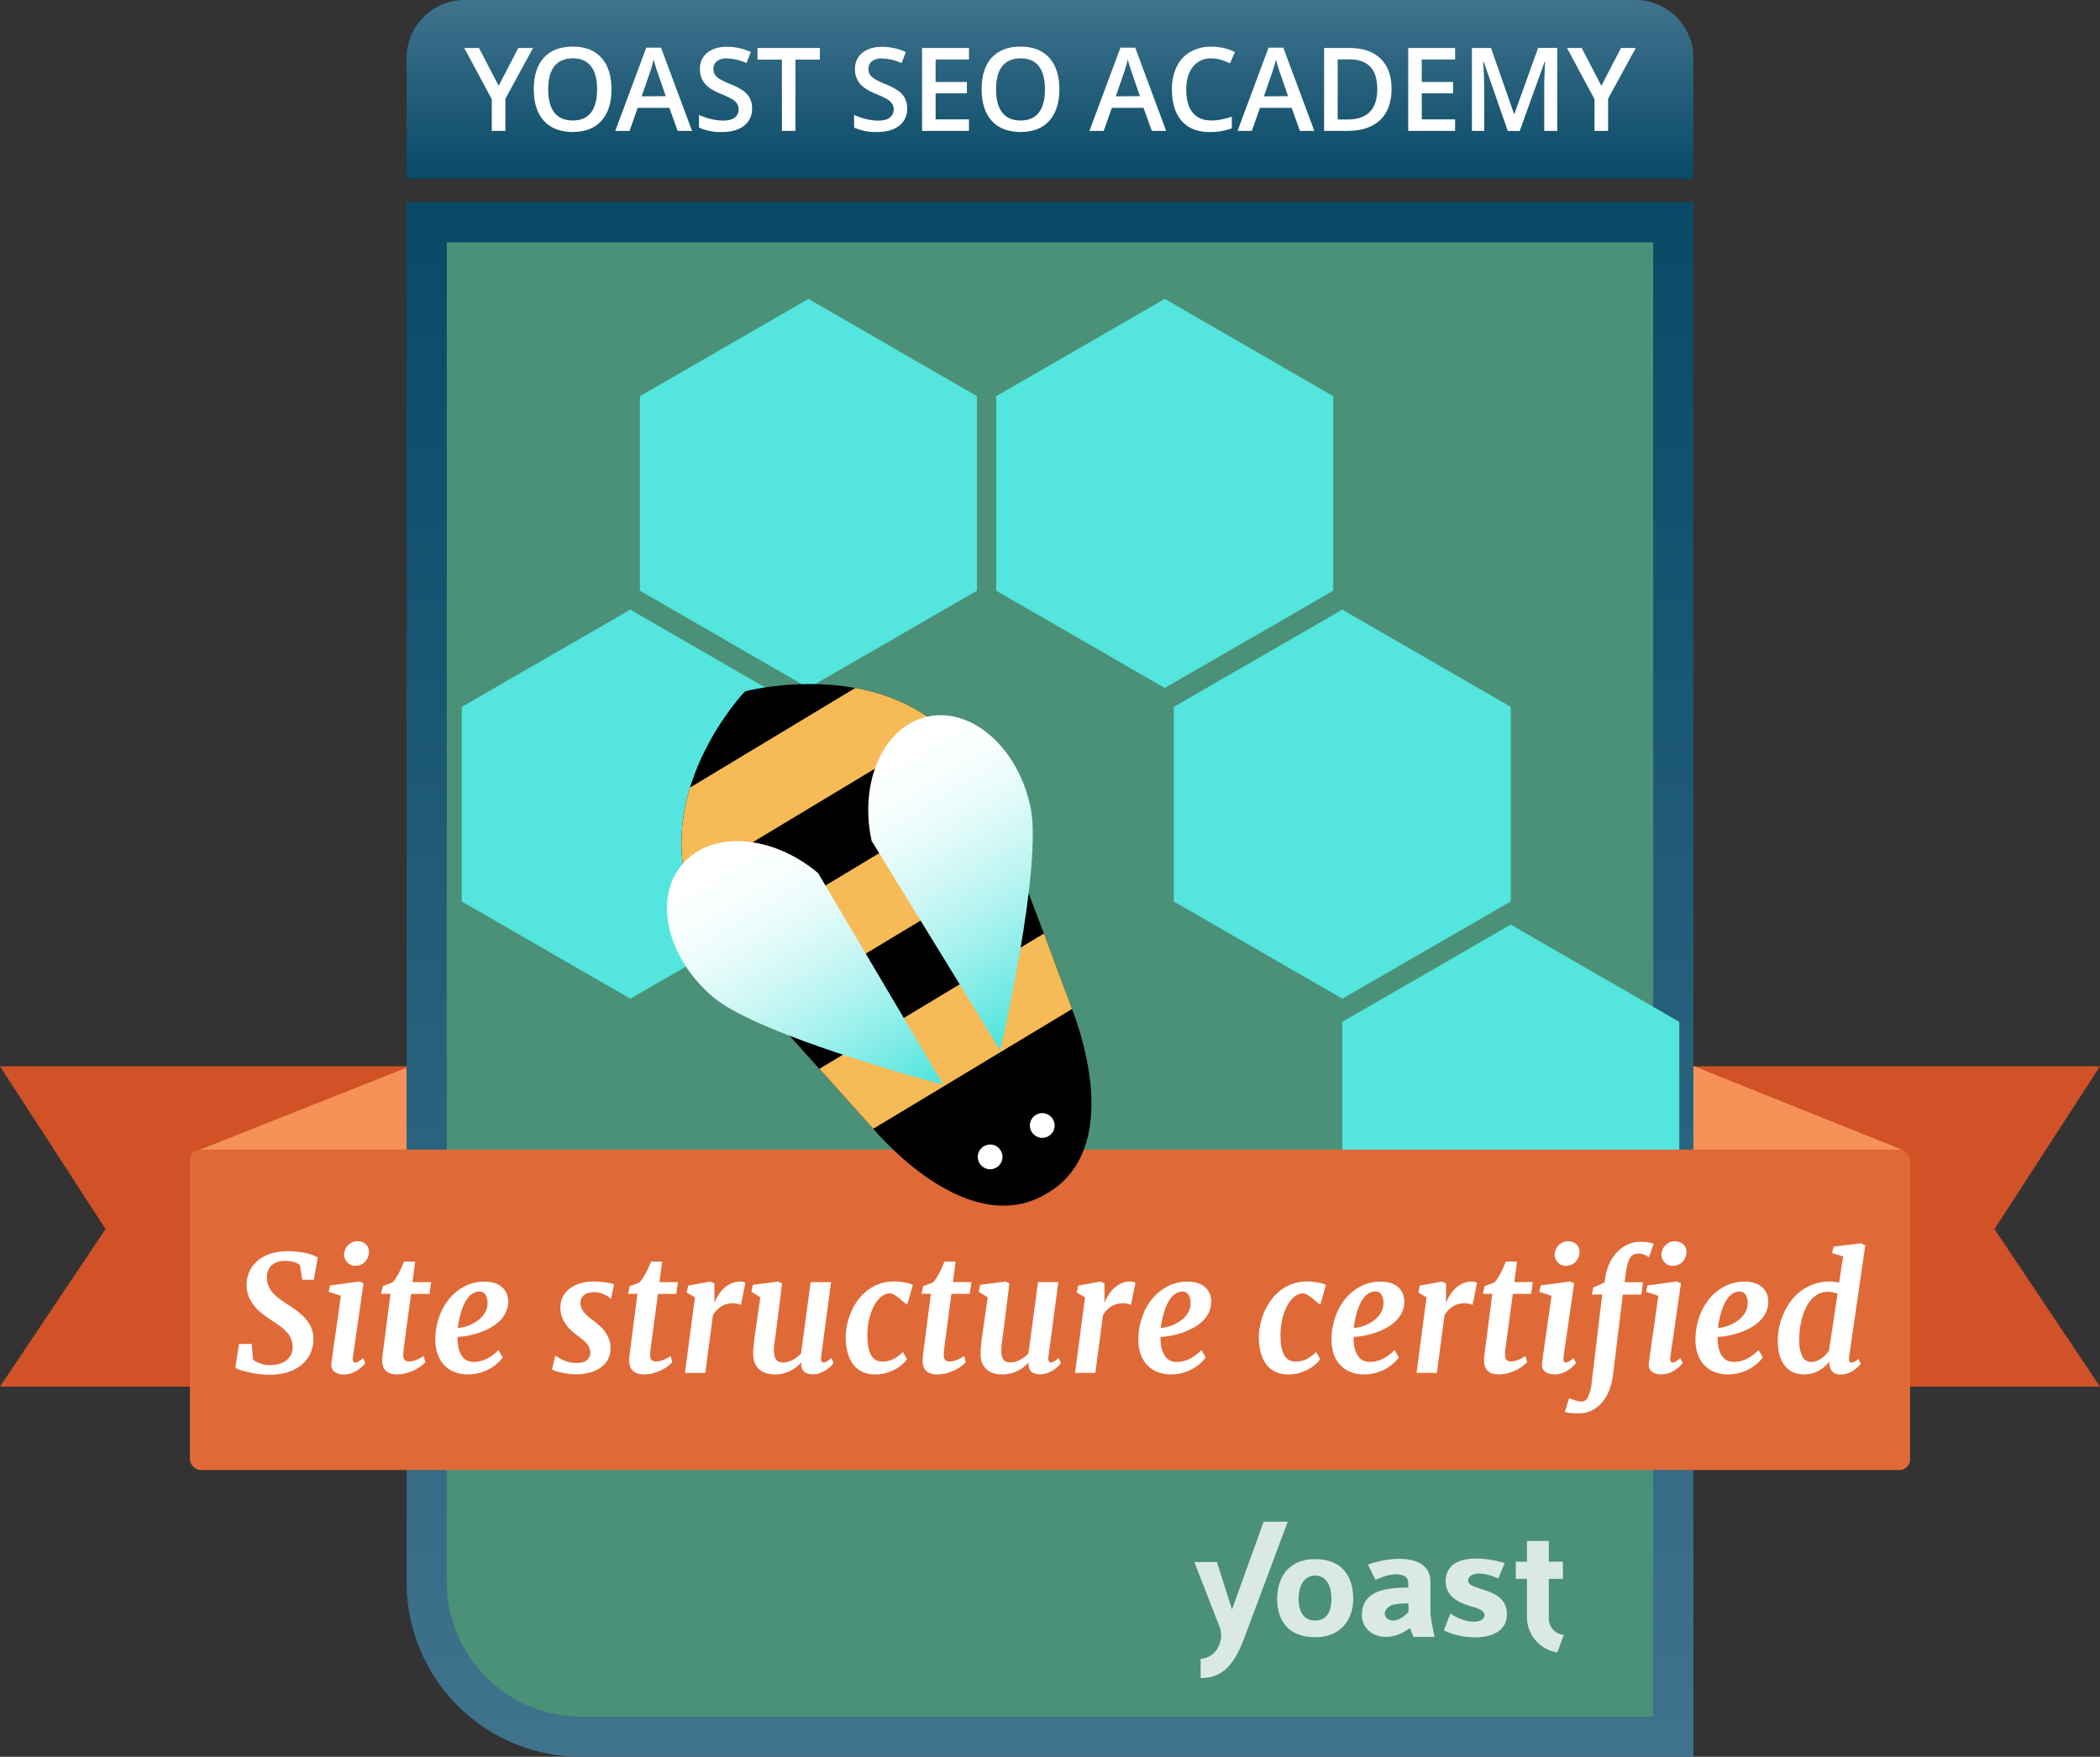 <svg xmlns="http://www.w3.org/2000/svg" xmlns:xlink="http://www.w3.org/1999/xlink" aria-hidden="true" viewBox="0 0 940 786.5"><rect x="0" y="0" width="940" height="786.5" fill="#333333" stroke="none"/><defs><linearGradient id="a" x1="2925" y1="-0.94" x2="2925" y2="695.06" gradientTransform="matrix(1, 0, 0, -1, -2455.01, 785.56)" gradientUnits="userSpaceOnUse"><stop offset="0" stop-color="#40738d"></stop><stop offset="1" stop-color="#084a67"></stop></linearGradient><linearGradient id="b" x1="2931.19" y1="338.17" x2="2861.79" y2="450.95" gradientTransform="matrix(1, 0, 0, -1, -2455.01, 785.56)" gradientUnits="userSpaceOnUse"><stop offset="0" stop-color="#53e5de"></stop><stop offset="0.13" stop-color="#75eae5"></stop><stop offset="0.34" stop-color="#a6f2ee"></stop><stop offset="0.54" stop-color="#cdf7f5"></stop><stop offset="0.72" stop-color="#e8fcfb"></stop><stop offset="0.88" stop-color="#f9fefe"></stop><stop offset="1" stop-color="#fff"></stop></linearGradient><linearGradient id="c" x1="2845.83" y1="285.65" x2="2776.43" y2="398.43" xlink:href="#b"></linearGradient><linearGradient id="d" x1="470" y1="786.31" x2="470" y2="706.31" gradientTransform="matrix(1, 0, 0, -1, 0, 786.31)" xlink:href="#a"></linearGradient></defs><polygon points="940 620.77 0 620.77 47.24 550.24 0 477.37 940 477.37 892.76 550.24 940 620.77" fill="#d15227"></polygon><polygon points="193.95 473.25 88.03 515.28 105.83 638.04 215.75 642.87 193.95 473.25" fill="#f69157"></polygon><polygon points="752.93 475.21 851.29 514.67 831.17 636.85 721.25 641.67 752.93 475.21" fill="#f69157"></polygon><path d="M749,782.93H284.49c-49.5,0-90-40.5-90-90V102.32H749Z" fill="#4a9177"></path><g opacity="0.8"><path d="M693.27,724.5V706.83h6.32v-7.68h-6.32v-9.26h-9.76v9.26h-5v7.68h5V723.5a16,16,0,0,0,13.58,16.27l2.91-7.85A7.37,7.37,0,0,1,693.27,724.5Z" fill="#fff"></path><path d="M640.29,721.7V708.42a7.82,7.82,0,0,0-.08-1.39c-.85-10.73-16.09-10.71-27.9-6.59l3.42,6.87c7.68-3.65,12.28-2.71,13.89-.91a.53.53,0,0,1,.12.14h0c.82,1.11.62,2.85.62,4.23-10,0-20.74,1.33-20.74,12.35,0,8.37,10.5,13.76,21.46,5.78l1.63,3.92h9.4C641.29,728.25,640.29,724.25,640.29,721.7Zm-9.83-.07c-7.73,8.65-14.81.51-7.56-3a25.69,25.69,0,0,1,7.56-.76Z" fill="#fff"></path><path d="M657.16,707.7c0-3.27,5.24-4.8,13.5-1l2.86-6.94c-11.12-3.36-26.31-3.66-26.41,8,0,5.57,3.53,8.58,8.68,10.49,3.57,1.32,8.71,2,8.7,4.85,0,3.71-8,4.28-15.27-.71l-2.93,7.53c9.91,4.93,28.33,5.07,28.24-7.3S657.16,712.44,657.16,707.7Z" fill="#fff"></path><path d="M565.62,681.25l-14.15,39.29-6.77-21.22H534.62l11.28,29a10.57,10.57,0,0,1,0,7.67c-1.26,3.24-3.36,6-8.47,6.69v8.57c10,0,15.34-6.12,20.14-19.54l18.83-50.46Z" fill="#fff"></path><path d="M588.67,698c-12.2,0-17,8.62-17,17.74,0,9.47,4.77,17.23,17,17.23s17.08-8.7,17.05-17.23C605.7,705.33,600.4,698,588.67,698Zm0,27.5c-4.95,0-7.38-3.68-7.38-9.76s2.63-10.39,7.38-10.4,7.31,4.32,7.31,10.4S593.61,725.49,588.67,725.49Z" fill="#fff"></path></g><path d="M740,108.5v660H260a60.18,60.18,0,0,1-60-60v-600H740m18-18H182v618a78.09,78.09,0,0,0,78,78H758Z" fill="url(#a)"></path><polygon points="596.79 264.46 596.79 177.36 521.36 133.81 445.93 177.36 445.93 264.46 521.36 308.01 596.79 264.46" fill="#53e5de"></polygon><path d="M525.4,403.57l75.43,43.55h0l75.43-43.55v-87.1l-75.43-43.55h0L525.4,316.47Z" fill="#53e5de"></path><path d="M600.83,544.58l75.43,43.55h0l75.43-43.55v-87.1l-75.43-43.55h0l-75.43,43.55Z" fill="#53e5de"></path><polygon points="437.3 264.46 437.3 177.36 361.87 133.81 286.44 177.36 286.44 264.46 361.87 308.01 437.3 264.46" fill="#53e5de"></polygon><path d="M282.12,447.12l75.43-43.55v-87.1l-75.43-43.55h0l-75.43,43.55v87.1Z" fill="#53e5de"></path><rect x="85" y="514.68" width="770" height="143.41" rx="4.71" fill="#df6a37"></rect><path d="M107,601.68h5.66l.63,7.06a13.19,13.19,0,0,0,3.34,1.71,12.76,12.76,0,0,0,4.29.68,14.59,14.59,0,0,0,4-.51,9.7,9.7,0,0,0,3.13-1.49,7.33,7.33,0,0,0,2.09-2.44,7.9,7.9,0,0,0,.84-3.4,9.68,9.68,0,0,0-.54-3.5,10.57,10.57,0,0,0-1.73-3,16.4,16.4,0,0,0-2.83-2.69c-1.12-.85-2.39-1.74-3.79-2.65s-2.92-2-4.33-3a24.77,24.77,0,0,1-3.74-3.57,16.68,16.68,0,0,1-2.62-4.24,13.18,13.18,0,0,1-1-5.11,13.93,13.93,0,0,1,5.22-11.36,17.15,17.15,0,0,1,5.8-3,24.57,24.57,0,0,1,7.23-1,41.36,41.36,0,0,1,4.85.26,36,36,0,0,1,3.85.67,20.88,20.88,0,0,1,2.88.9,13.83,13.83,0,0,1,2,1l-1.76,9.92h-5.2l-1-6.58a9.09,9.09,0,0,0-2.87-1.39,13.57,13.57,0,0,0-3.64-.47,11.88,11.88,0,0,0-3.25.42,7.48,7.48,0,0,0-2.6,1.3,6.15,6.15,0,0,0-1.76,2.25,8.18,8.18,0,0,0-.69,3.31,10,10,0,0,0,.62,3.71,10.91,10.91,0,0,0,1.88,3.12,17.3,17.3,0,0,0,3,2.8c1.18.89,2.51,1.81,4,2.74s2.82,1.88,4.18,2.9a23,23,0,0,1,3.62,3.36,15,15,0,0,1,2.53,4,13,13,0,0,1,1,4.92,15.36,15.36,0,0,1-1.29,6.44,14.17,14.17,0,0,1-3.83,5.11,18.23,18.23,0,0,1-6.13,3.38,26.1,26.1,0,0,1-8.23,1.21,41.34,41.34,0,0,1-5.22-.33c-1.68-.23-3.21-.5-4.59-.83a31.49,31.49,0,0,1-3.57-1,8.07,8.07,0,0,1-2.09-1.06Z" fill="#fff"></path><path d="M148.36,610.36c.16-1.41.39-3.14.67-5.19s.6-4.37,1-7,.77-5.4,1.2-8.44.88-6.24,1.35-9.61l-5.48-1.79.63-2.85,13.15-1.79,1.83.84L158,607.34c-.26,1.78.07,2.67,1,2.67a3,3,0,0,0,1.37-.42,13.56,13.56,0,0,0,2.11-1.59l1.05,2.22a13.95,13.95,0,0,1-5.92,4.45,9.69,9.69,0,0,1-3.57.65,6.8,6.8,0,0,1-4.45-1.27A3.93,3.93,0,0,1,148.36,610.36Zm10.51-43.67a4.55,4.55,0,0,1-1.88-.44,5.2,5.2,0,0,1-1.56-1.12,5.08,5.08,0,0,1-1.05-1.62,4.44,4.44,0,0,1-.36-1.9,5.9,5.9,0,0,1,.53-2.3,6.45,6.45,0,0,1,1.3-1.88,6,6,0,0,1,1.88-1.28,5.89,5.89,0,0,1,4.49-.07,4.56,4.56,0,0,1,2.95,4.44,7,7,0,0,1-.48,2.36,6.1,6.1,0,0,1-1.24,2,5.84,5.84,0,0,1-2,1.33,6.36,6.36,0,0,1-2.58.48Z" fill="#fff"></path><path d="M171.1,609v-.47a6.3,6.3,0,0,1,.07-1c.07-.47.1-1.09.2-1.89s.23-1.87.42-3.19l3-23.2h-4.22l.78-3.44,4.32-1.66a10.62,10.62,0,0,0,1.39-1.74,26,26,0,0,0,1.39-2.33c.44-.85.87-1.73,1.28-2.64s.78-1.79,1.11-2.64h5L184.65,574H193l-.74,5.27H184l-2.92,21.62c-.16,1.24-.3,2.32-.41,3.24a22.4,22.4,0,0,0-.15,2.32,3.68,3.68,0,0,0,.59,2.37,2.81,2.81,0,0,0,2.18.69,7.12,7.12,0,0,0,1.52-.2,12.71,12.71,0,0,0,1.72-.54,17.31,17.31,0,0,0,1.69-.79,10.07,10.07,0,0,0,1.4-.94l.78,2.78a14.07,14.07,0,0,1-2,1.78,17.36,17.36,0,0,1-2.91,1.79,20.66,20.66,0,0,1-3.66,1.37,15.86,15.86,0,0,1-4.17.55,10.41,10.41,0,0,1-2.49-.3,5.48,5.48,0,0,1-2.11-1,5.19,5.19,0,0,1-1.46-2A7.44,7.44,0,0,1,171.1,609Z" fill="#fff"></path><path d="M194.87,599.5a30,30,0,0,1,.81-6.81,29.74,29.74,0,0,1,2.16-6.15,25.4,25.4,0,0,1,3.36-5.22,22.2,22.2,0,0,1,4.38-4,20,20,0,0,1,5.2-2.62,18.45,18.45,0,0,1,5.85-.93,15.64,15.64,0,0,1,4.8.66,9.19,9.19,0,0,1,3.34,1.87,7.51,7.51,0,0,1,2,2.79,9.84,9.84,0,0,1,.69,3.47,11.28,11.28,0,0,1-1.08,5.08,14,14,0,0,1-3,4,20,20,0,0,1-4.25,3,30.12,30.12,0,0,1-4.92,2.11,39.37,39.37,0,0,1-5,1.27,28.07,28.07,0,0,1-4.38.47,18.83,18.83,0,0,0,.27,4.24,11.93,11.93,0,0,0,1.21,3.58,6.73,6.73,0,0,0,2.23,2.48,6,6,0,0,0,3.36.92,13,13,0,0,0,6.21-1.5,19.78,19.78,0,0,0,5-3.81l1.93,3.27a15.85,15.85,0,0,1-2.13,2.42,18,18,0,0,1-3.37,2.5,21.58,21.58,0,0,1-4.5,1.93,18.41,18.41,0,0,1-5.47.78,15.66,15.66,0,0,1-6.78-1.34,12.75,12.75,0,0,1-4.59-3.55,14.07,14.07,0,0,1-2.59-5.06A20.25,20.25,0,0,1,194.87,599.5Zm10.06-5a15.25,15.25,0,0,0,2.68-.42,17.6,17.6,0,0,0,3-1,19.54,19.54,0,0,0,2.86-1.6,12.61,12.61,0,0,0,2.45-2.16,10.32,10.32,0,0,0,1.7-2.73,7.89,7.89,0,0,0,.6-3.25,6.7,6.7,0,0,0-1-3.85,3.14,3.14,0,0,0-2.64-1.25,5.51,5.51,0,0,0-2.86.77,8.58,8.58,0,0,0-2.31,2.06,14.35,14.35,0,0,0-1.77,3,29.43,29.43,0,0,0-1.3,3.5,34.7,34.7,0,0,0-.88,3.62,18.31,18.31,0,0,0-.53,3.28Z" fill="#fff"></path><path d="M248.59,606.88a13.85,13.85,0,0,0,1.53,1A17.73,17.73,0,0,0,252.3,609a18.05,18.05,0,0,0,2.67.86,13.15,13.15,0,0,0,3,.35,12.67,12.67,0,0,0,2.13-.18,5.72,5.72,0,0,0,2-.68,4,4,0,0,0,2.11-3.82,5.46,5.46,0,0,0-.49-2.32,9.33,9.33,0,0,0-1.34-2,14.65,14.65,0,0,0-2-1.86c-.76-.6-1.57-1.22-2.44-1.85a26.17,26.17,0,0,1-2.3-1.91,16.83,16.83,0,0,1-2.32-2.66,14.57,14.57,0,0,1-1.78-3.41,11.92,11.92,0,0,1-.7-4.18,10.14,10.14,0,0,1,1.19-5,11.2,11.2,0,0,1,3.24-3.64,14.93,14.93,0,0,1,4.76-2.23,21.75,21.75,0,0,1,5.79-.75,22.72,22.72,0,0,1,2.84.12c1,.12,1.86.19,2.68.32s1.54.27,2.18.42a7.29,7.29,0,0,1,1.37.44l-1.41,6.57a6,6,0,0,0-.9-.84,9.21,9.21,0,0,0-1.61-1,12,12,0,0,0-2.25-.86,10,10,0,0,0-2.83-.37,9.31,9.31,0,0,0-2.17.23,6.12,6.12,0,0,0-1.88.75,4.25,4.25,0,0,0-2,3.45,5.88,5.88,0,0,0,.32,2.32,7.82,7.82,0,0,0,1.18,2.11,15.21,15.21,0,0,0,1.93,2,32.15,32.15,0,0,0,2.52,2,32.71,32.71,0,0,1,2.72,2.27,16.28,16.28,0,0,1,2.41,2.7,13.82,13.82,0,0,1,1.7,3.31,11.61,11.61,0,0,1,.65,4,10.1,10.1,0,0,1-1.28,5.21,10.93,10.93,0,0,1-3.43,3.6,15.56,15.56,0,0,1-4.92,2.11,24,24,0,0,1-5.73.69,26.94,26.94,0,0,1-3.36-.21c-1.13-.15-2.21-.32-3.21-.53a19.79,19.79,0,0,1-2.64-.72,6.57,6.57,0,0,1-1.62-.79Z" fill="#fff"></path><path d="M281.64,609v-.47a6.3,6.3,0,0,1,.07-1c.07-.47.1-1.09.2-1.89s.23-1.87.42-3.19l3-23.2h-4.22l.78-3.44,4.32-1.66a10.62,10.62,0,0,0,1.39-1.74A26,26,0,0,0,289,570.1c.44-.85.87-1.73,1.28-2.64s.78-1.79,1.11-2.64h5L295.19,574h8.26l-.74,5.27h-8.19l-2.92,21.62c-.16,1.24-.3,2.32-.4,3.24a19.94,19.94,0,0,0-.16,2.32,3.62,3.62,0,0,0,.6,2.37,2.8,2.8,0,0,0,2.18.69,7,7,0,0,0,1.51-.2,12.71,12.71,0,0,0,1.72-.54,17.31,17.31,0,0,0,1.69-.79,9.26,9.26,0,0,0,1.4-.94l.78,2.78A14.3,14.3,0,0,1,299,611.6a17.44,17.44,0,0,1-2.92,1.79,20.66,20.66,0,0,1-3.66,1.37,15.79,15.79,0,0,1-4.16.55,10.55,10.55,0,0,1-2.5-.3,5.48,5.48,0,0,1-2.11-1,5.19,5.19,0,0,1-1.46-2A7.29,7.29,0,0,1,281.64,609Z" fill="#fff"></path><path d="M311.06,580.79l-3.65-2.11.63-3.13,10-1.82,1.76.84v8.79a17.84,17.84,0,0,1,1.56-3.27A15.65,15.65,0,0,1,323.8,577a12.29,12.29,0,0,1,3.33-2.34,9.52,9.52,0,0,1,4.2-.91,5,5,0,0,1,1.39.17,2.61,2.61,0,0,1,.93.42l-2,9.92a3.39,3.39,0,0,0-1.47-.56,11,11,0,0,0-2.22-.22,10.25,10.25,0,0,0-2.34.27,8.68,8.68,0,0,0-2.3.88,10.63,10.63,0,0,0-2.2,1.63,13.81,13.81,0,0,0-2,2.5l-3.41,25.87h-9.1Z" fill="#fff"></path><path d="M337.15,606a21.73,21.73,0,0,1,.12-2.69c.12-1,.19-2,.32-3.11s.27-2.18.44-3.31.31-2.21.45-3.27l1.87-12.83-4-2.46.6-3.13,11.36-1.47,1.76.84-2.43,19.34q-.39,3.17-.79,5.88a34.11,34.11,0,0,0-.41,4.84,9.63,9.63,0,0,0,.29,2.56,4.05,4.05,0,0,0,.8,1.64,2.92,2.92,0,0,0,1.3.86,5.76,5.76,0,0,0,1.8.25,7.31,7.31,0,0,0,2.23-.34,11,11,0,0,0,2.13-.88,12.31,12.31,0,0,0,1.93-1.26,13.24,13.24,0,0,0,1.65-1.53L362.86,574H372l-4.43,33.29c-.24,1.78.13,2.67,1.09,2.67a1.9,1.9,0,0,0,.58-.09,2.93,2.93,0,0,0,.7-.31,9.39,9.39,0,0,0,.93-.62c.35-.26.78-.58,1.27-1l1,2.21a8.73,8.73,0,0,1-1,1.27,13.45,13.45,0,0,1-2,1.69,14.19,14.19,0,0,1-2.8,1.49,8.84,8.84,0,0,1-3.41.65c-2,0-3.47-.5-4.3-1.49a4.71,4.71,0,0,1-.87-3.92,18,18,0,0,1-2.09,2,15,15,0,0,1-2.65,1.74,15.36,15.36,0,0,1-7.27,1.73,13.94,13.94,0,0,1-3.52-.46,8.37,8.37,0,0,1-3.08-1.55,7.82,7.82,0,0,1-2.18-2.88A10.66,10.66,0,0,1,337.15,606Z" fill="#fff"></path><path d="M378.56,599.14a29.13,29.13,0,0,1,2.36-11.63,27.4,27.4,0,0,1,3-5.33,21.68,21.68,0,0,1,4.22-4.39,19.24,19.24,0,0,1,5.43-3,19.5,19.5,0,0,1,6.68-1.09,16,16,0,0,1,2.15.1c.75.1,1.49.17,2.23.28a19.46,19.46,0,0,1,2.14.48,13.53,13.53,0,0,1,1.85.65l-2.53,8.89a12.26,12.26,0,0,1-1.72-1.32c-.67-.57-1.33-1.13-2-1.68a18.94,18.94,0,0,0-2.13-1.44,4.05,4.05,0,0,0-2-.62,5.94,5.94,0,0,0-3.64,1.39,12.55,12.55,0,0,0-3.23,3.94,24.22,24.22,0,0,0-2.29,6.11,31.55,31.55,0,0,0-.79,7.93,26.06,26.06,0,0,0,.49,5.06,10.69,10.69,0,0,0,1.3,3.45,5.47,5.47,0,0,0,2.08,2,6.08,6.08,0,0,0,2.81.63,11.06,11.06,0,0,0,5-1.14,12.1,12.1,0,0,0,2.13-1.34c.68-.53,1.38-1.12,2.11-1.77l1.79,3.23a16.65,16.65,0,0,1-5,4.34,20.54,20.54,0,0,1-4.13,1.74,17.46,17.46,0,0,1-5.13.71,13.5,13.5,0,0,1-5.47-1.06,10.82,10.82,0,0,1-4.1-3.11,14.59,14.59,0,0,1-2.6-5.08A25,25,0,0,1,378.56,599.14Z" fill="#fff"></path><path d="M413,609v-.47a6.3,6.3,0,0,1,.07-1c.07-.47.1-1.09.2-1.89s.23-1.87.42-3.19l3-23.2h-4.22l.78-3.44,4.32-1.66a10.62,10.62,0,0,0,1.39-1.74,26,26,0,0,0,1.39-2.33c.44-.85.87-1.73,1.28-2.64s.78-1.79,1.11-2.64h5l-1.2,9.18h8.27l-.74,5.27h-8.19L423,600.89c-.17,1.24-.3,2.32-.41,3.24a22.4,22.4,0,0,0-.15,2.32,3.68,3.68,0,0,0,.59,2.37,2.81,2.81,0,0,0,2.18.69,7.12,7.12,0,0,0,1.52-.2,12.71,12.71,0,0,0,1.72-.54,17.31,17.31,0,0,0,1.69-.79,10.07,10.07,0,0,0,1.4-.94l.78,2.78a14.07,14.07,0,0,1-2,1.78,17.36,17.36,0,0,1-2.91,1.79,20.66,20.66,0,0,1-3.66,1.37,15.86,15.86,0,0,1-4.17.55A10.41,10.41,0,0,1,417,615a5.48,5.48,0,0,1-2.11-1,5.19,5.19,0,0,1-1.46-2A7.43,7.43,0,0,1,413,609Z" fill="#fff"></path><path d="M438.93,606a21.73,21.73,0,0,1,.12-2.69c.12-1,.19-2,.31-3.11s.28-2.18.44-3.31.32-2.21.46-3.27l1.86-12.83-4-2.46.6-3.13,11.35-1.47,1.76.84-2.42,19.34q-.39,3.17-.79,5.88a34.11,34.11,0,0,0-.41,4.84,10.05,10.05,0,0,0,.28,2.56,4.21,4.21,0,0,0,.81,1.64,2.81,2.81,0,0,0,1.3.86,5.76,5.76,0,0,0,1.8.25,7.31,7.31,0,0,0,2.23-.34,10.65,10.65,0,0,0,2.12-.88,12.88,12.88,0,0,0,1.94-1.26,13.24,13.24,0,0,0,1.65-1.53L464.63,574h9.1l-4.42,33.29c-.24,1.78.12,2.67,1.09,2.67a1.9,1.9,0,0,0,.58-.09,3.39,3.39,0,0,0,.7-.31,9.39,9.39,0,0,0,.93-.62c.35-.26.77-.58,1.27-1l1,2.21a8.73,8.73,0,0,1-1,1.27,13.45,13.45,0,0,1-2,1.69,14.11,14.11,0,0,1-2.79,1.49,8.84,8.84,0,0,1-3.41.65c-2,0-3.48-.5-4.31-1.49a4.7,4.7,0,0,1-.86-3.92,18,18,0,0,1-2.09,2,14.67,14.67,0,0,1-2.66,1.74,15.28,15.28,0,0,1-7.26,1.73,13.92,13.92,0,0,1-3.51-.46,8.22,8.22,0,0,1-3.08-1.55,7.82,7.82,0,0,1-2.18-2.88A10.65,10.65,0,0,1,438.93,606Z" fill="#fff"></path><path d="M485.68,580.79,482,578.68l.63-3.13,10-1.82,1.76.84v8.79a17.84,17.84,0,0,1,1.56-3.27,15.65,15.65,0,0,1,2.44-3.11,12.29,12.29,0,0,1,3.33-2.34,9.52,9.52,0,0,1,4.2-.91,5,5,0,0,1,1.39.17,2.61,2.61,0,0,1,.93.42l-2,9.92a3.39,3.39,0,0,0-1.47-.56,11,11,0,0,0-2.22-.22,10.16,10.16,0,0,0-2.33.27,8.62,8.62,0,0,0-2.31.88,10,10,0,0,0-2.19,1.63,13.39,13.39,0,0,0-2,2.5l-3.41,25.87h-9.1Z" fill="#fff"></path><path d="M509.55,599.5a31.23,31.23,0,0,1,.81-6.81,30.55,30.55,0,0,1,2.16-6.15,25.4,25.4,0,0,1,3.36-5.22,22.48,22.48,0,0,1,4.38-4,20,20,0,0,1,5.2-2.62,18.52,18.52,0,0,1,5.86-.93,15.53,15.53,0,0,1,4.79.66,9.19,9.19,0,0,1,3.34,1.87,7.51,7.51,0,0,1,2,2.79,9.37,9.37,0,0,1,.69,3.47,11.3,11.3,0,0,1-1.07,5.08,14,14,0,0,1-3,4,19.85,19.85,0,0,1-4.26,3,29.28,29.28,0,0,1-4.92,2.11,39.37,39.37,0,0,1-5,1.27,28.07,28.07,0,0,1-4.38.47,19.42,19.42,0,0,0,.26,4.24,11.93,11.93,0,0,0,1.21,3.58,6.84,6.84,0,0,0,2.24,2.48,6,6,0,0,0,3.35.92,12.92,12.92,0,0,0,6.21-1.5,19.78,19.78,0,0,0,5-3.81l1.93,3.27a15.72,15.72,0,0,1-2.12,2.42,18,18,0,0,1-3.38,2.5,21.06,21.06,0,0,1-4.5,1.93,18.41,18.41,0,0,1-5.47.78,15.8,15.8,0,0,1-6.78-1.34,12.86,12.86,0,0,1-4.59-3.55,14.29,14.29,0,0,1-2.58-5.06A20.6,20.6,0,0,1,509.55,599.5Zm10.06-5a15.22,15.22,0,0,0,2.69-.42,17.6,17.6,0,0,0,3-1,19.64,19.64,0,0,0,2.87-1.6,12.85,12.85,0,0,0,2.44-2.16,10.32,10.32,0,0,0,1.7-2.73,7.57,7.57,0,0,0,.6-3.25,6.53,6.53,0,0,0-1-3.85,3.12,3.12,0,0,0-2.63-1.25,5.57,5.57,0,0,0-2.87.77,8.86,8.86,0,0,0-2.3,2.06,14.39,14.39,0,0,0-1.78,3,31.29,31.29,0,0,0-1.3,3.5c-.35,1.19-.65,2.4-.88,3.62a20.36,20.36,0,0,0-.54,3.28Z" fill="#fff"></path><path d="M563.48,599.14a29.59,29.59,0,0,1,2.36-11.63,27.93,27.93,0,0,1,3-5.33,21.37,21.37,0,0,1,4.21-4.39,19.29,19.29,0,0,1,5.44-3,19.5,19.5,0,0,1,6.68-1.09,15.91,15.91,0,0,1,2.14.1c.75.1,1.49.17,2.23.28a19.64,19.64,0,0,1,2.15.48,13.4,13.4,0,0,1,1.84.65L591,584.1a12.26,12.26,0,0,1-1.72-1.32c-.67-.57-1.33-1.13-2-1.68a18.08,18.08,0,0,0-2.13-1.44,4.05,4.05,0,0,0-2-.62,5.91,5.91,0,0,0-3.64,1.39,12.69,12.69,0,0,0-3.23,3.94,24.22,24.22,0,0,0-2.29,6.11,31.55,31.55,0,0,0-.79,7.93,26.06,26.06,0,0,0,.49,5.06,10.69,10.69,0,0,0,1.3,3.45,5.47,5.47,0,0,0,2.08,2,6.08,6.08,0,0,0,2.81.63,11.26,11.26,0,0,0,2.71-.3,12.09,12.09,0,0,0,2.34-.84,13.3,13.3,0,0,0,2.12-1.34c.68-.53,1.39-1.12,2.11-1.77l1.8,3.23a16.59,16.59,0,0,1-5.05,4.34,20,20,0,0,1-4.13,1.74,17.46,17.46,0,0,1-5.13.71,13.5,13.5,0,0,1-5.47-1.06,10.82,10.82,0,0,1-4.1-3.11,14.59,14.59,0,0,1-2.6-5.08A25,25,0,0,1,563.48,599.14Z" fill="#fff"></path><path d="M596,599.5a30,30,0,0,1,.81-6.81,29.17,29.17,0,0,1,2.16-6.15,25.13,25.13,0,0,1,3.36-5.22,22.14,22.14,0,0,1,4.37-4,19.91,19.91,0,0,1,5.21-2.62,18.45,18.45,0,0,1,5.85-.93,15.59,15.59,0,0,1,4.8.66,9.19,9.19,0,0,1,3.34,1.87,7.71,7.71,0,0,1,2,2.79,9.57,9.57,0,0,1,.68,3.47,11,11,0,0,1-1.07,5.08,14,14,0,0,1-3,4,20,20,0,0,1-4.25,3,29.74,29.74,0,0,1-4.93,2.11,37.76,37.76,0,0,1-5,1.27,27.94,27.94,0,0,1-4.38.47,18.83,18.83,0,0,0,.27,4.24,11.93,11.93,0,0,0,1.21,3.58,6.73,6.73,0,0,0,2.23,2.48,6,6,0,0,0,3.36.92,12.88,12.88,0,0,0,6.2-1.5,19.55,19.55,0,0,0,5-3.81l1.94,3.27a15.85,15.85,0,0,1-2.13,2.42,18,18,0,0,1-3.37,2.5,21.58,21.58,0,0,1-4.5,1.93,18.41,18.41,0,0,1-5.47.78,15.88,15.88,0,0,1-6.79-1.34,12.74,12.74,0,0,1-4.58-3.55,14.07,14.07,0,0,1-2.59-5.06A20.24,20.24,0,0,1,596,599.5Zm10-5a15.22,15.22,0,0,0,2.69-.42,18.53,18.53,0,0,0,3-1,19.54,19.54,0,0,0,2.86-1.6,13,13,0,0,0,2.4-2.23,10,10,0,0,0,1.71-2.73,7.89,7.89,0,0,0,.6-3.25,6.68,6.68,0,0,0-1-3.85,3.14,3.14,0,0,0-2.64-1.25,5.51,5.51,0,0,0-2.86.77,8.58,8.58,0,0,0-2.31,2.06,13.93,13.93,0,0,0-1.77,3,27.79,27.79,0,0,0-1.3,3.5,32.35,32.35,0,0,0-.88,3.62c-.27,1.2-.42,2.32-.55,3.35Z" fill="#fff"></path><path d="M638.54,580.79l-3.65-2.11.63-3.13,10-1.82,1.76.84v8.79a17.84,17.84,0,0,1,1.56-3.27,15.65,15.65,0,0,1,2.44-3.11,12.29,12.29,0,0,1,3.33-2.34,9.52,9.52,0,0,1,4.2-.91,5,5,0,0,1,1.39.17,2.61,2.61,0,0,1,.93.42l-2,9.92a3.39,3.39,0,0,0-1.47-.56,11,11,0,0,0-2.22-.22,10.25,10.25,0,0,0-2.34.27,8.68,8.68,0,0,0-2.3.88,10.63,10.63,0,0,0-2.2,1.63,13.81,13.81,0,0,0-2,2.5l-3.41,25.87h-9.1Z" fill="#fff"></path><path d="M664.31,609v-.47a6.3,6.3,0,0,1,.07-1c.07-.47.1-1.09.19-1.89s.24-1.87.42-3.19l3-23.2h-4.22l.77-3.44,4.33-1.66a11.66,11.66,0,0,0,1.39-1.74,25.94,25.94,0,0,0,1.38-2.33q.68-1.27,1.29-2.64c.41-.92.78-1.79,1.11-2.64h5l-1.2,9.18h8.26l-.73,5.27h-8.2l-2.91,21.62c-.17,1.24-.3,2.32-.41,3.24a22.41,22.41,0,0,0-.16,2.32,3.62,3.62,0,0,0,.6,2.37,2.81,2.81,0,0,0,2.18.69,7,7,0,0,0,1.51-.2,12.85,12.85,0,0,0,1.73-.54,18.3,18.3,0,0,0,1.68-.79,8.87,8.87,0,0,0,1.41-.94l.77,2.78a14.3,14.3,0,0,1-2,1.78,17.44,17.44,0,0,1-2.92,1.79,20.56,20.56,0,0,1-3.65,1.37,15.86,15.86,0,0,1-4.17.55,10.41,10.41,0,0,1-2.49-.3,5.48,5.48,0,0,1-2.11-1,5.19,5.19,0,0,1-1.46-2A7.28,7.28,0,0,1,664.31,609Z" fill="#fff"></path><path d="M690.26,610.36c.16-1.41.38-3.14.67-5.19s.6-4.37,1-7,.76-5.4,1.2-8.44.88-6.24,1.35-9.61L689,578.33l.63-2.85,13.15-1.79,1.83.84-4.72,32.77c-.25,1.78.09,2.67,1,2.67a3,3,0,0,0,1.38-.42,14.13,14.13,0,0,0,2.1-1.59l1.06,2.22c-.19.26-.55.67-1.07,1.23a13.52,13.52,0,0,1-2,1.7,13.38,13.38,0,0,1-2.84,1.52,9.69,9.69,0,0,1-3.57.65A6.8,6.8,0,0,1,691.5,614,3.89,3.89,0,0,1,690.26,610.36Zm10.51-43.67a4.55,4.55,0,0,1-1.92-.42,5,5,0,0,1-1.56-1.12,5.28,5.28,0,0,1-1.06-1.62,4.58,4.58,0,0,1-.35-1.9,5.9,5.9,0,0,1,.53-2.3,6.45,6.45,0,0,1,1.3-1.88,6,6,0,0,1,1.88-1.28,5.52,5.52,0,0,1,2.3-.48,5.59,5.59,0,0,1,2.18.41,4.7,4.7,0,0,1,1.66,1.09,4.49,4.49,0,0,1,1.3,3.35,7,7,0,0,1-.48,2.36,5.83,5.83,0,0,1-3.2,3.3A6.37,6.37,0,0,1,700.77,566.69Z" fill="#fff"></path><path d="M717.19,579.53h-4.64l.63-3.13,5-2.22.53-3.06a21.42,21.42,0,0,1,1.95-6,18.63,18.63,0,0,1,3.43-4.82,15.56,15.56,0,0,1,4.62-3.2,13.5,13.5,0,0,1,5.57-1.16,27.41,27.41,0,0,1,3,.16,10.36,10.36,0,0,1,2.94.76l-2.15,6.08a8.29,8.29,0,0,0-.77-.55,8.83,8.83,0,0,0-1-.56,6.49,6.49,0,0,0-1.36-.42,7.81,7.81,0,0,0-1.67-.16,4.31,4.31,0,0,0-2.28.55,4.2,4.2,0,0,0-1.53,1.63,10.38,10.38,0,0,0-1,2.69c-.26,1.07-.5,2.31-.71,3.74l-.56,4.19h8.19l-.67,5.52H726.4l-4.39,36a29.71,29.71,0,0,1-1.65,6.7,19.36,19.36,0,0,1-3.13,5.43,14.53,14.53,0,0,1-4.57,3.67,12.87,12.87,0,0,1-6,1.36h-1.88a15.82,15.82,0,0,1-1.76-.15,12.42,12.42,0,0,1-1.49-.21c-.45-.08-.81-.15-1.09-.22l1.93-6.19.84.33c.45.18,1,.35,1.53.53a16.7,16.7,0,0,0,1.76.46,7.91,7.91,0,0,0,1.53.19,3.14,3.14,0,0,0,2.78-2,17.54,17.54,0,0,0,1.55-5.63Z" fill="#fff"></path><path d="M738.07,610.36c.16-1.41.39-3.14.67-5.19s.6-4.37,1-7,.77-5.4,1.2-8.44.88-6.24,1.35-9.61l-5.48-1.79.63-2.85,13.15-1.79,1.83.84-4.71,32.77c-.26,1.78.07,2.67,1,2.67a3,3,0,0,0,1.37-.42,13.56,13.56,0,0,0,2.11-1.59l1,2.22a13.86,13.86,0,0,1-1.07,1.23,13.64,13.64,0,0,1-4.85,3.22,9.69,9.69,0,0,1-3.57.65A6.8,6.8,0,0,1,739.3,614,3.92,3.92,0,0,1,738.07,610.36Zm10.51-43.67a4.51,4.51,0,0,1-1.91-.42,5.12,5.12,0,0,1-1.57-1.12,5.25,5.25,0,0,1-1.05-1.62,4.44,4.44,0,0,1-.36-1.9,5.9,5.9,0,0,1,.53-2.3,6.45,6.45,0,0,1,1.3-1.88,6,6,0,0,1,1.88-1.28,5.89,5.89,0,0,1,4.49-.07,4.56,4.56,0,0,1,3,4.44,6.81,6.81,0,0,1-.48,2.36,5.73,5.73,0,0,1-3.19,3.3A6.38,6.38,0,0,1,748.58,566.69Z" fill="#fff"></path><path d="M758.92,599.5a30,30,0,0,1,.81-6.81,29.17,29.17,0,0,1,2.16-6.15,25.13,25.13,0,0,1,3.36-5.22,22.14,22.14,0,0,1,4.37-4,19.91,19.91,0,0,1,5.21-2.62,18.45,18.45,0,0,1,5.85-.93,15.64,15.64,0,0,1,4.8.66,9.19,9.19,0,0,1,3.34,1.87,7.71,7.71,0,0,1,2,2.79,9.57,9.57,0,0,1,.68,3.47,11,11,0,0,1-1.07,5.08,14,14,0,0,1-3,4,20,20,0,0,1-4.25,3,29.74,29.74,0,0,1-4.93,2.11,37.76,37.76,0,0,1-5,1.27,28.07,28.07,0,0,1-4.38.47,18.83,18.83,0,0,0,.27,4.24,11.93,11.93,0,0,0,1.21,3.58,6.65,6.65,0,0,0,2.23,2.48,6,6,0,0,0,3.36.92,12.88,12.88,0,0,0,6.2-1.5,19.55,19.55,0,0,0,5-3.81l1.94,3.27a16.34,16.34,0,0,1-2.13,2.42,18,18,0,0,1-3.38,2.5,21.06,21.06,0,0,1-4.5,1.93,18.35,18.35,0,0,1-5.46.78,15.88,15.88,0,0,1-6.79-1.34,12.86,12.86,0,0,1-4.59-3.55,14.29,14.29,0,0,1-2.58-5.06A20.24,20.24,0,0,1,758.92,599.5Zm10.05-5a15.22,15.22,0,0,0,2.69-.42,18,18,0,0,0,3-1,18.75,18.75,0,0,0,2.87-1.6,12.85,12.85,0,0,0,2.44-2.16,10,10,0,0,0,1.71-2.73,7.89,7.89,0,0,0,.6-3.25,6.7,6.7,0,0,0-1-3.85,3.16,3.16,0,0,0-2.64-1.25,5.57,5.57,0,0,0-2.87.77,8.86,8.86,0,0,0-2.3,2.06,13.93,13.93,0,0,0-1.77,3,27.79,27.79,0,0,0-1.3,3.5,32.35,32.35,0,0,0-.88,3.62,23.84,23.84,0,0,0-.48,3.28Z" fill="#fff"></path><path d="M807.61,615.32a11.57,11.57,0,0,1-5.36-1.16,10.28,10.28,0,0,1-3.68-3.19,13.88,13.88,0,0,1-2.12-4.76,24.49,24.49,0,0,1-.69-5.91,31.73,31.73,0,0,1,.65-6.22,29.81,29.81,0,0,1,2-6.12,28.74,28.74,0,0,1,3.27-5.53,22.56,22.56,0,0,1,4.53-4.52,21.69,21.69,0,0,1,5.81-3.06,21.33,21.33,0,0,1,7-1.12,14.82,14.82,0,0,1,2.1.14c.71.09,1.42.21,2.12.35L825,562.51,820.08,561l.7-2.92L833,556.61l1.93.94-7.21,49.75a4.82,4.82,0,0,0,.06,2,.92.92,0,0,0,.93.72,2.89,2.89,0,0,0,1.18-.32,11.43,11.43,0,0,0,2-1.3l1,2.18c-.19.23-.52.61-1,1.12a11.75,11.75,0,0,1-1.86,1.59,13.17,13.17,0,0,1-2.64,1.42,8.78,8.78,0,0,1-3.32.62,5.06,5.06,0,0,1-4-1.41,6.31,6.31,0,0,1-1.22-4.36,16.6,16.6,0,0,1-1.93,2.09,14.06,14.06,0,0,1-2.55,1.85,14.84,14.84,0,0,1-3.13,1.32A12.91,12.91,0,0,1,807.61,615.32Zm3.06-5.56a6.7,6.7,0,0,0,2.39-.44,10.5,10.5,0,0,0,2.2-1.16,12.16,12.16,0,0,0,1.89-1.62,14.65,14.65,0,0,0,1.53-1.81l3.83-25.48a7.25,7.25,0,0,0-2.07-.71,13.25,13.25,0,0,0-2.35-.21,8.79,8.79,0,0,0-4.17,1,11.09,11.09,0,0,0-3.27,2.62,16.33,16.33,0,0,0-2.43,3.81,28.35,28.35,0,0,0-1.63,4.55,36.54,36.54,0,0,0-.93,4.86,39.06,39.06,0,0,0-.3,4.71,15.73,15.73,0,0,0,1.4,7.34,4.31,4.31,0,0,0,3.91,2.54Z" fill="#fff"></path><path d="M323.12,427.06c24.8,31.57,25.48,31,68.57,79.2,18.39,20.56,49.93,44.57,77.11,27.93l-.19-.32.33.23c27.41-16.26,20.92-55.36,11.33-81.23-22.48-60.6-22.62-60.54-38-97.62-27.87-67.17-108.7-45.75-108.7-45.75a2.73,2.73,0,0,0,.1.48l-.24-.4S277.1,368.49,323.12,427.06Z"></path><path d="M390.87,505.35l89-53.63c-5.27-14.21-9.3-25-12.58-33.79l-100.5,60.58C373,485.45,380.76,494,390.87,505.35Z" fill="#f6ba57"></path><path d="M323.12,427.06c9.21,11.73,15.1,19,21.07,26l110.86-66.83c-3.44-8.55-7.05-17.21-12.78-31-.3-.71-.61-1.41-.92-2.1l-119.61,72.1C322.2,425.85,322.64,426.46,323.12,427.06Z" fill="#f6ba57"></path><path d="M382.84,308l-73.95,44.57c-3.84,12.6-5.46,27.13-1.77,42.44L421.73,326C409.93,315.64,396.05,310.42,382.84,308Z" fill="#f6ba57"></path><path d="M461.22,361c-5.75-26.46-26.32-44.46-46-40.19S384.4,350,390.15,376.43l57.59,93.82S467,387.45,461.22,361Z" fill="url(#b)"></path><path d="M319.34,446.5c-20.71-17.45-27-44-14.08-59.4s40.22-13.68,60.93,3.77l56.05,94.75S340.06,463.94,319.34,446.5Z" fill="url(#c)"></path><circle cx="466.53" cy="503.87" r="5.54" fill="#fff"></circle><circle cx="443.2" cy="517.93" r="5.54" fill="#fff"></circle><path d="M208,0H732a26,26,0,0,1,26,26V80H182V26A26,26,0,0,1,208,0Z" fill="url(#d)"></path><path d="M223.2,38.41,232,21.48h6.6L226.22,44.2V58.6h-6.09V44.41L207.81,21.48h6.6Z" fill="#fff"></path><path d="M273.72,40q0,9.06-4.53,14.09c-3,3.35-7.3,5-12.84,5s-9.91-1.67-12.91-5-4.51-8-4.51-14.18,1.51-10.84,4.54-14.12,7.33-4.93,12.93-4.93,9.79,1.67,12.8,5S273.72,33.93,273.72,40Zm-28.34,0q0,6.85,2.77,10.4c1.84,2.36,4.58,3.54,8.2,3.54s6.33-1.17,8.16-3.51,2.76-5.81,2.76-10.43-.91-8-2.73-10.36S260,26.1,256.4,26.1s-6.38,1.18-8.24,3.53S245.38,35.43,245.38,40Z" fill="#fff"></path><path d="M303.33,58.6l-3.7-10.31h-14.2L281.8,58.6h-6.4l13.89-37.27h6.6L309.78,58.6ZM298,43.06,294.55,33c-.26-.67-.61-1.74-1.06-3.19s-.75-2.53-.92-3.2a58.16,58.16,0,0,1-2,6.83l-3.35,9.67Z" fill="#fff"></path><path d="M336.64,48.52a9.34,9.34,0,0,1-3.58,7.77q-3.57,2.82-9.88,2.82a23.44,23.44,0,0,1-10.3-2V51.41a27.25,27.25,0,0,0,5.39,1.88,22.79,22.79,0,0,0,5.32.69c2.4,0,4.18-.46,5.32-1.37a4.48,4.48,0,0,0,1.71-3.68,4.6,4.6,0,0,0-1.57-3.53q-1.57-1.45-6.5-3.43c-3.39-1.37-5.77-2.94-7.16-4.7a9.92,9.92,0,0,1-2.08-6.35,8.9,8.9,0,0,1,3.3-7.31q3.3-2.67,8.86-2.67a26,26,0,0,1,10.61,2.34l-1.93,4.95a23.11,23.11,0,0,0-8.83-2.08,6.79,6.79,0,0,0-4.47,1.28,4.21,4.21,0,0,0-1.52,3.39,4.85,4.85,0,0,0,.6,2.48,6.35,6.35,0,0,0,2,1.94,34.09,34.09,0,0,0,5,2.41,27.49,27.49,0,0,1,6,3.18,9.31,9.31,0,0,1,2.79,3.32A9.91,9.91,0,0,1,336.64,48.52Z" fill="#fff"></path><path d="M356.06,58.6H350V26.68H339.07v-5.2H367v5.2H356.06Z" fill="#fff"></path><path d="M406.06,48.52a9.34,9.34,0,0,1-3.58,7.77c-2.38,1.88-5.68,2.82-9.87,2.82a23.45,23.45,0,0,1-10.31-2V51.41a27.25,27.25,0,0,0,5.39,1.88A22.79,22.79,0,0,0,393,54q3.62,0,5.32-1.37a4.49,4.49,0,0,0,1.72-3.68,4.61,4.61,0,0,0-1.58-3.53c-1.05-1-3.21-2.11-6.5-3.43s-5.77-2.94-7.16-4.7a9.92,9.92,0,0,1-2.08-6.35,8.9,8.9,0,0,1,3.3-7.31q3.3-2.67,8.86-2.67a26,26,0,0,1,10.62,2.34l-1.93,4.95a23.2,23.2,0,0,0-8.84-2.08,6.83,6.83,0,0,0-4.47,1.28,4.24,4.24,0,0,0-1.52,3.39,4.75,4.75,0,0,0,.61,2.48,6.2,6.2,0,0,0,2,1.94,34.09,34.09,0,0,0,5,2.41,27.25,27.25,0,0,1,6,3.18,9.31,9.31,0,0,1,2.79,3.32A9.91,9.91,0,0,1,406.06,48.52Z" fill="#fff"></path><path d="M433.73,58.6h-21V21.48h21v5.13H418.8v10.1h14v5.08h-14V53.44h14.93Z" fill="#fff"></path><path d="M474.19,40q0,9.06-4.53,14.09c-3,3.35-7.3,5-12.84,5s-9.91-1.67-12.91-5-4.51-8-4.51-14.18,1.51-10.84,4.53-14.12,7.34-4.93,12.94-4.93,9.79,1.67,12.8,5S474.19,33.93,474.19,40Zm-28.34,0q0,6.85,2.77,10.4c1.84,2.36,4.58,3.54,8.2,3.54s6.33-1.17,8.16-3.51,2.76-5.81,2.76-10.43-.91-8-2.73-10.36-4.53-3.53-8.14-3.53-6.38,1.18-8.24,3.53S445.85,35.43,445.85,40Z" fill="#fff"></path><path d="M515.58,58.6l-3.71-10.31H497.68L494.05,58.6h-6.4l13.89-37.27h6.6L522,58.6Zm-5.31-15.54L506.79,33c-.25-.67-.6-1.74-1.05-3.19s-.76-2.53-.93-3.2a56.13,56.13,0,0,1-2,6.83l-3.35,9.67Z" fill="#fff"></path><path d="M542.2,26.15A10,10,0,0,0,534,29.86q-3,3.7-3,10.23,0,6.82,2.88,10.33t8.34,3.51a22.14,22.14,0,0,0,4.57-.47c1.47-.32,3-.72,4.6-1.21v5.21a27.91,27.91,0,0,1-9.91,1.65q-8.15,0-12.51-4.94T524.58,40a22.86,22.86,0,0,1,2.12-10.13,15.1,15.1,0,0,1,6.13-6.65,18.58,18.58,0,0,1,9.42-2.32,23.37,23.37,0,0,1,10.51,2.39l-2.18,5.05a33.44,33.44,0,0,0-4-1.56A14.32,14.32,0,0,0,542.2,26.15Z" fill="#fff"></path><path d="M581.87,58.6l-3.7-10.31H564L560.34,58.6h-6.4l13.89-37.27h6.6L588.32,58.6Zm-5.3-15.54L573.09,33c-.25-.67-.61-1.74-1.05-3.19s-.76-2.53-.93-3.2a58.16,58.16,0,0,1-2,6.83l-3.35,9.67Z" fill="#fff"></path><path d="M622.89,39.68q0,9.2-5.1,14.06t-14.7,4.86H592.7V21.48h11.48q8.87,0,13.79,4.77T622.89,39.68Zm-6.4.21q0-13.33-12.46-13.33h-5.26V53.5h4.32Q616.5,53.5,616.49,39.89Z" fill="#fff"></path><path d="M651.34,58.6h-21V21.48h21v5.13H636.41v10.1h14v5.08h-14V53.44h14.93Z" fill="#fff"></path><path d="M674.89,58.6l-10.76-31h-.21q.44,6.9.44,12.95V58.6h-5.51V21.48h8.55L677.71,51h.15l10.62-29.53h8.58V58.6h-5.84V40.24c0-1.84,0-4.25.14-7.21s.17-4.76.24-5.38h-.2l-11.15,31Z" fill="#fff"></path><path d="M716.8,38.41l8.79-16.93h6.6L719.82,44.2V58.6h-6.09V44.41L701.42,21.48H708Z" fill="#fff"></path></svg>